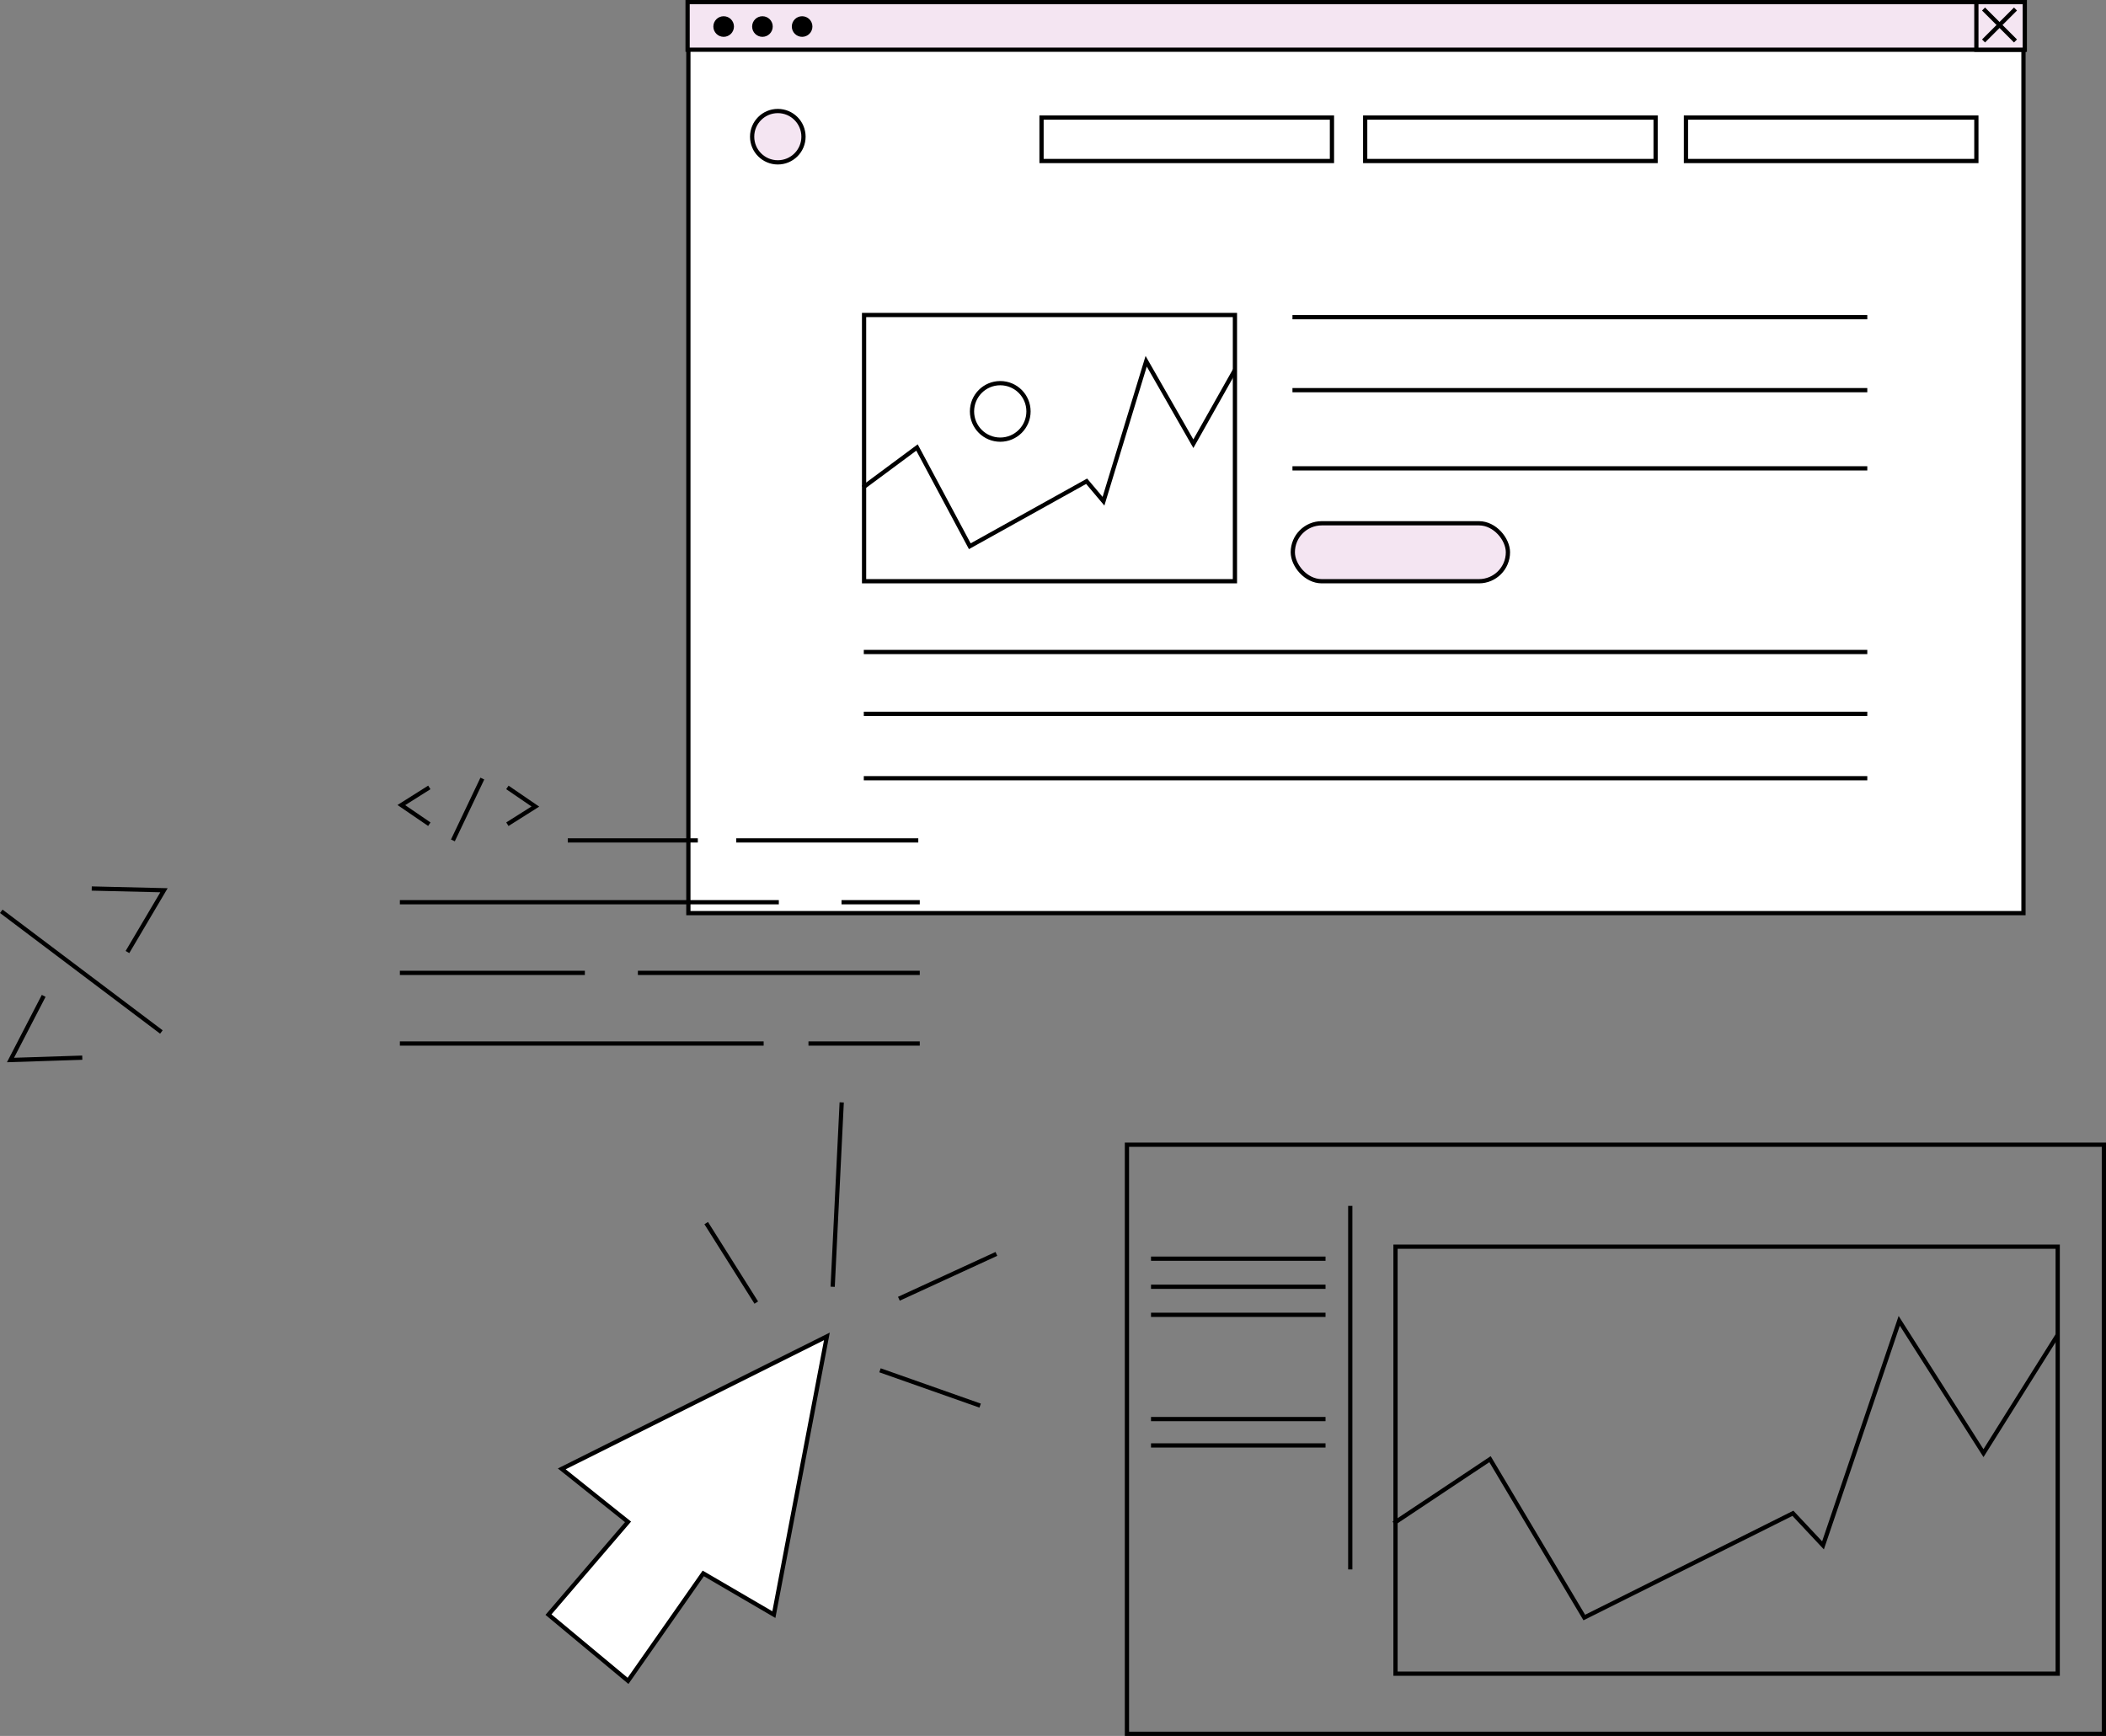 <?xml version="1.0" encoding="UTF-8"?>
<svg id="Warstwa_1" data-name="Warstwa 1" xmlns="http://www.w3.org/2000/svg" viewBox="0 0 497 409.711">
  <rect x="0" y="0" width="497" height="409.711" fill="#808080" stroke="none"/>
  <defs>
    <style>
      .cls-1 {
        fill: #000;
        stroke-width: 0px;
      }

      .cls-2 {
        fill: #fff;
      }

      .cls-2, .cls-3, .cls-4, .cls-5 {
        stroke: #000;
        stroke-miterlimit: 10;
      }

      .cls-3 {
        fill: none;
      }

      .cls-4 {
        fill: #f4e5f2;
      }

      .cls-5 {
        fill: #f4f0e6;
      }
    </style>
  </defs>
  <g>
    <rect class="cls-2" x="162.45" y="4.318" width="315.072" height="211.194"/>
    <rect class="cls-4" x="162.268" y=".5" width="315.437" height="11.229"/>
    <circle class="cls-1" cx="170.777" cy="6.262" r="2.431"/>
    <circle class="cls-1" cx="179.929" cy="6.262" r="2.431"/>
    <circle class="cls-1" cx="189.294" cy="6.262" r="2.431"/>
    <rect class="cls-4" x="466.407" y=".5" width="11.43" height="11.229"/>
    <line class="cls-4" x1="468.102" y1="2.131" x2="475.638" y2="9.664"/>
    <line class="cls-4" x1="475.638" y1="2.131" x2="468.102" y2="9.664"/>
    <g>
      <rect class="cls-3" x="245.794" y="27.75" width="68.537" height="10.251"/>
      <rect class="cls-3" x="322.173" y="27.75" width="68.537" height="10.251"/>
      <rect class="cls-3" x="397.871" y="27.75" width="68.537" height="10.251"/>
    </g>
    <circle class="cls-4" cx="183.558" cy="32.261" r="6.06"/>
    <polyline class="cls-3" points="203.68 115.056 216.405 105.615 228.866 128.921 256.438 113.581 260.415 118.301 270.489 85.26 281.624 104.73 291.434 87.325"/>
    <g>
      <rect class="cls-3" x="203.915" y="74.345" width="87.519" height="62.835"/>
      <line class="cls-5" x1="305.01" y1="74.86" x2="440.667" y2="74.86"/>
      <line class="cls-5" x1="305.01" y1="92.085" x2="440.667" y2="92.085"/>
      <line class="cls-5" x1="305.01" y1="110.538" x2="440.667" y2="110.538"/>
    </g>
    <circle class="cls-3" cx="236.052" cy="97.098" r="6.667"/>
    <line class="cls-5" x1="203.849" y1="168.474" x2="440.667" y2="168.474"/>
    <line class="cls-5" x1="203.849" y1="183.675" x2="440.667" y2="183.675"/>
    <rect class="cls-4" x="305.092" y="123.502" width="50.769" height="13.679" rx="6.839" ry="6.839"/>
  </g>
  <line class="cls-5" x1="203.849" y1="153.883" x2="440.667" y2="153.883"/>
  <g>
    <polyline class="cls-3" points="21.649 209.707 38.699 210.112 30.079 224.696"/>
    <polyline class="cls-3" points="10.313 235.039 2.478 250.181 19.416 249.63"/>
    <line class="cls-3" x1=".301" y1="215.083" x2="38.086" y2="243.569"/>
  </g>
  <g>
    <rect class="cls-3" x="265.949" y="270.171" width="230.551" height="139.04"/>
    <line class="cls-4" x1="318.653" y1="284.613" x2="318.653" y2="370.412"/>
    <line class="cls-5" x1="271.629" y1="297.072" x2="312.814" y2="297.072"/>
    <line class="cls-5" x1="271.629" y1="334.925" x2="312.814" y2="334.925"/>
    <line class="cls-5" x1="271.629" y1="341.148" x2="312.814" y2="341.148"/>
    <line class="cls-5" x1="271.629" y1="303.697" x2="312.814" y2="303.697"/>
    <line class="cls-5" x1="271.629" y1="310.321" x2="312.814" y2="310.321"/>
    <rect class="cls-3" x="329.329" y="294.234" width="156.272" height="100.783"/>
    <polyline class="cls-3" points="328.909 359.529 351.632 344.388 373.881 381.768 423.114 357.164 430.214 364.734 448.203 311.74 468.086 342.969 485.601 315.052"/>
  </g>
  <g>
    <polyline class="cls-3" points="101.317 185.844 94.714 190.012 101.317 194.528"/>
    <line class="cls-3" x1="113.83" y1="183.759" x2="106.878" y2="198.35"/>
    <polyline class="cls-3" points="119.738 194.528 126.342 190.36 119.738 185.844"/>
  </g>
  <line class="cls-3" x1="173.747" y1="198.35" x2="216.709" y2="198.35"/>
  <line class="cls-3" x1="133.989" y1="198.35" x2="164.68" y2="198.35"/>
  <line class="cls-3" x1="198.591" y1="212.941" x2="217.057" y2="212.941"/>
  <line class="cls-3" x1="94.366" y1="212.941" x2="183.796" y2="212.941"/>
  <line class="cls-3" x1="150.536" y1="229.616" x2="217.057" y2="229.616"/>
  <line class="cls-3" x1="94.366" y1="229.616" x2="138.023" y2="229.616"/>
  <line class="cls-3" x1="190.793" y1="246.291" x2="217.057" y2="246.291"/>
  <line class="cls-3" x1="94.366" y1="246.291" x2="180.215" y2="246.291"/>
  <g>
    <polygon class="cls-2" points="148.212 359.188 132.569 346.679 195.142 315.407 182.627 381.078 165.965 371.353 148.212 396.713 129.44 381.078 148.212 359.188"/>
    <line class="cls-2" x1="178.477" y1="307.432" x2="166.66" y2="288.673"/>
    <line class="cls-2" x1="196.505" y1="303.697" x2="198.636" y2="260.186"/>
    <line class="cls-2" x1="207.673" y1="323.413" x2="231.307" y2="331.75"/>
    <line class="cls-2" x1="212.129" y1="306.529" x2="235.144" y2="295.941"/>
  </g>
</svg>